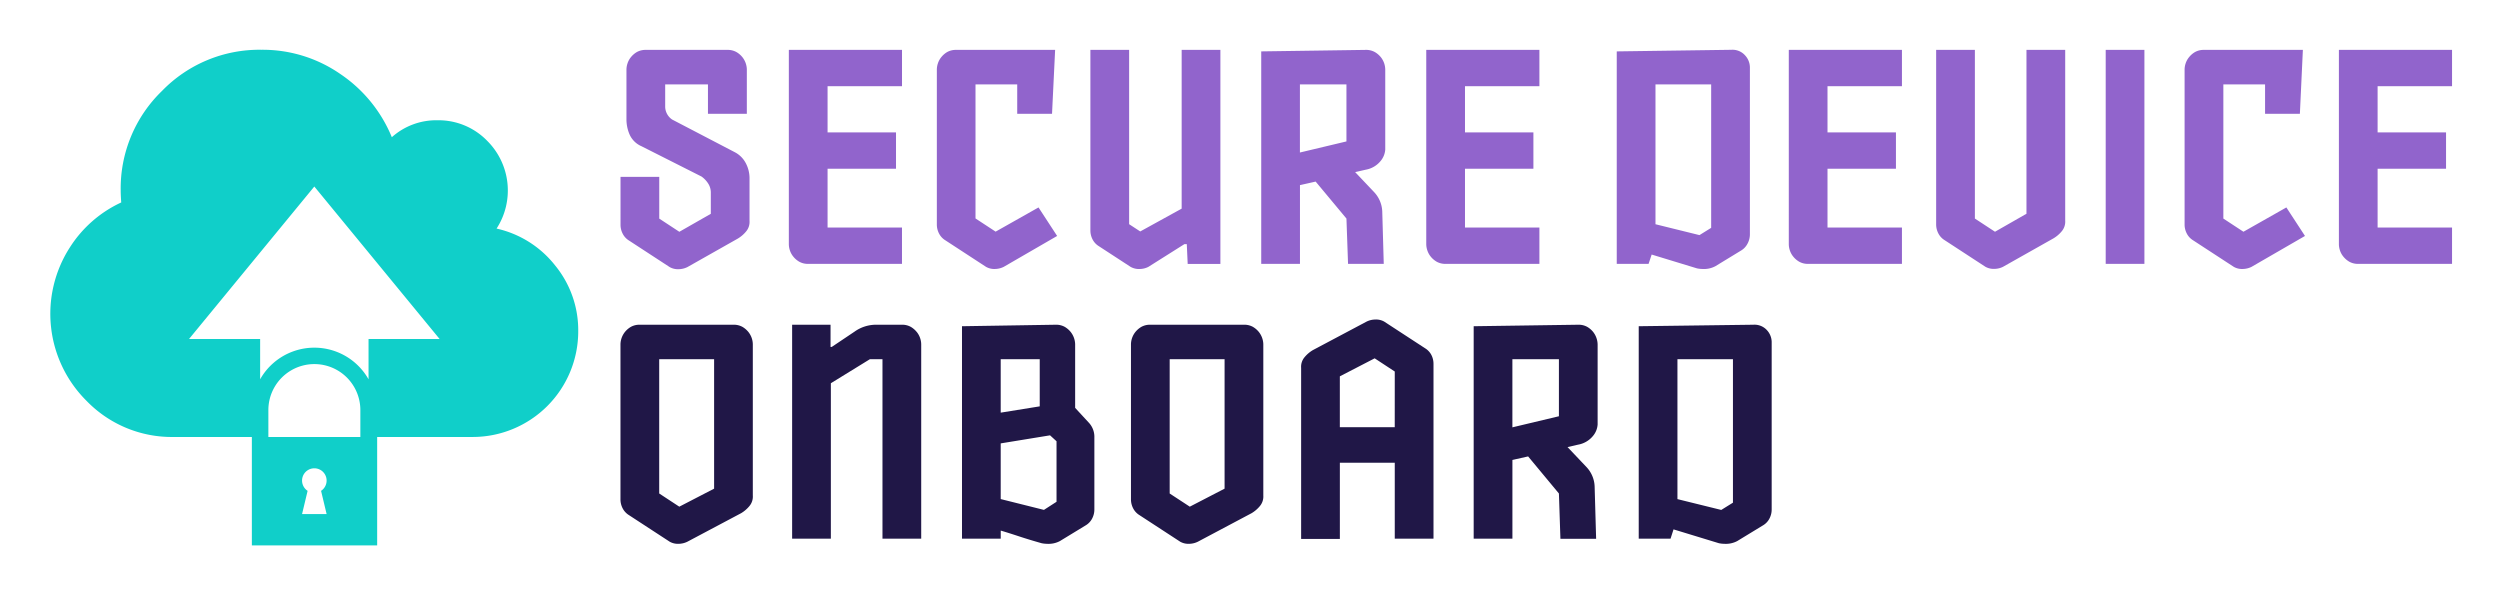 <svg xmlns="http://www.w3.org/2000/svg" role="img" viewBox="-16.86 -13.86 1032.72 244.72"><title>Secure Device Onboard logo</title><path fill="none" d="M689.96 80.26V21h-22.93v57.77l18.1 4.47 4.83-2.98zM539.34 21h-19.22v28.15l19.22-4.59V21zM396.52 169.26v23.04l17.86 4.47 5.2-3.35v-25.04l-2.68-2.45-20.38 3.33zm211.37-6.59l19.22-4.58v-23.56h-19.22v28.14zm-141.57 27.28l8.31 5.45 14.37-7.44v-53.43h-22.68v55.42zm-53.68-55.42h-16.12v22.07l16.12-2.6v-19.47zm-157.2 55.42l8.31 5.45 14.38-7.44v-53.43h-22.69v55.42zm281.17-48.35v20.95h22.68v-22.93l-8.3-5.46-14.38 7.44zm139.47 50.7l18.1 4.47 4.83-2.98v-59.26h-22.93v57.77z"/><path fill="#9164cc" d="M242.92 85.47l16.86 11a6.87 6.87 0 0 0 3.72.87 8.48 8.48 0 0 0 3.6-.87l20.83-11.78a13.09 13.09 0 0 0 3.34-2.85 6.09 6.09 0 0 0 1.49-4.46V59.93a13.28 13.28 0 0 0-1.61-6.51 10.68 10.68 0 0 0-4.46-4.4l-25.91-13.51a6.5 6.5 0 0 1-2.86-5.21V21h17.67v12.15h16.06V14.8a8.48 8.48 0 0 0-1.87-5.08 8.88 8.88 0 0 0-2.49-2.11 7.37 7.37 0 0 0-3.72-.86H250a7.43 7.43 0 0 0-3.73.86 9 9 0 0 0-2.48 2.11 8 8 0 0 0-1.43 2.61 8.22 8.22 0 0 0-.44 2.47v20.83a15.81 15.81 0 0 0 1.3 6.08 9.47 9.47 0 0 0 4.9 4.83l24.8 12.52a10.4 10.4 0 0 1 2.79 2.94 6.86 6.86 0 0 1 1.06 3.78v8.68l-13 7.43-8.3-5.45V59.19h-16V78.9a8 8 0 0 0 .93 3.84 7 7 0 0 0 2.52 2.73zm70.42 8.8a7.26 7.26 0 0 0 3.72.87h38.68v-15H325v-24.3h28.27v-15H325V21.75h30.75v-15H309v80.33a8.24 8.24 0 0 0 .43 2.48 8 8 0 0 0 1.43 2.6 8.81 8.81 0 0 0 2.48 2.11zm80.83 2.98a8.43 8.43 0 0 0 3.59-.87l22.07-12.77-7.69-11.78-17.72 10-8.31-5.45V21h17.23v12.15h14.38L419 6.75h-40.82a7.37 7.37 0 0 0-3.72.86A8.84 8.84 0 0 0 372 9.72a8 8 0 0 0-1.43 2.61 8.18 8.18 0 0 0-.43 2.47v64a8 8 0 0 0 .93 3.85 7 7 0 0 0 2.54 2.73l16.86 11a6.87 6.87 0 0 0 3.7.87zm63.35-.87L472.39 87h1l.37 8.18h13.51V6.75h-16v65.58l-17.11 9.42-4.59-3v-72h-16v74.5a8 8 0 0 0 .93 3.85 7.08 7.08 0 0 0 2.54 2.72l13.14 8.56a7.05 7.05 0 0 0 4 .87 8 8 0 0 0 3.34-.87zm69.1-35.23l12.72 15.27.66 18.72h14.75l-.62-21.7a12.33 12.33 0 0 0-3.35-7.93l-7.84-8.27 4.37-1a10.2 10.2 0 0 0 6.14-3.59 8.25 8.25 0 0 0 1.92-4.72V14.8a8.5 8.5 0 0 0-.43-2.47 8.4 8.4 0 0 0-1.43-2.61A9 9 0 0 0 551 7.61a7.37 7.37 0 0 0-3.72-.86l-43.14.62v87.77h16V62.61zM520.12 21h19.22v23.56l-19.22 4.58zm98.93 59.14h-30.74v-24.3h28.26v-15h-28.26V21.75h30.74v-15h-46.74v80.33a8.28 8.28 0 0 0 .44 2.48 8 8 0 0 0 1.42 2.6 9 9 0 0 0 2.48 2.11 7.31 7.31 0 0 0 3.72.87h38.68zm46.37 11.15L684.14 97a11.87 11.87 0 0 0 2.23.25 10.1 10.1 0 0 0 5.33-1.12l10.78-6.57a7.07 7.07 0 0 0 2.52-2.73 8.08 8.08 0 0 0 1-3.83V13.81A7.38 7.38 0 0 0 704 9a6.93 6.93 0 0 0-5.64-2.29L651 7.37v87.77h13.15zM667 21h23v59.26l-4.83 3L667 78.77zm55.07 66.08a8.24 8.24 0 0 0 .43 2.48 8 8 0 0 0 1.43 2.6 8.81 8.81 0 0 0 2.48 2.11 7.26 7.26 0 0 0 3.72.87h38.68v-15h-30.75v-24.3h28.27v-15h-28.27V21.75h30.75v-15h-46.74zm98.18-12.64l-13 7.43-8.31-5.45V6.75h-16v72a8 8 0 0 0 .93 3.85 7 7 0 0 0 2.54 2.73l16.86 11a7.05 7.05 0 0 0 4 .87 8 8 0 0 0 3.34-.87l20.8-11.73a13.12 13.12 0 0 0 3.35-2.85 6.15 6.15 0 0 0 1.49-4.46V6.75h-16zm32.73-67.69h15.99v88.39h-15.99zm56.9 75.12l-8.3-5.45V21h17.23v12.15h14.38l1.24-26.4h-40.78a7.37 7.37 0 0 0-3.72.86 8.84 8.84 0 0 0-2.48 2.11 8 8 0 0 0-1.45 2.61 8.18 8.18 0 0 0-.43 2.47v64a8 8 0 0 0 .93 3.85 7 7 0 0 0 2.54 2.73l16.86 11a6.87 6.87 0 0 0 3.72.87 8.47 8.47 0 0 0 3.59-.87l22.09-12.77-7.69-11.78zm86.17-60.12v-15h-46.74v80.33a8.24 8.24 0 0 0 .43 2.48 7.86 7.86 0 0 0 1.43 2.6 8.81 8.81 0 0 0 2.48 2.11 7.25 7.25 0 0 0 3.71.87h38.69v-15H965.3v-24.3h28.27v-15H965.3V21.75z"/><path fill="#201747" d="M292.27 123.25a9.13 9.13 0 0 0-2.48-2.11 7.42 7.42 0 0 0-3.72-.86h-38.56a7.37 7.37 0 0 0-3.72.86 9 9 0 0 0-2.48 2.11 8.49 8.49 0 0 0-1.86 5.08v64a8 8 0 0 0 .93 3.85 7.11 7.11 0 0 0 2.54 2.73l16.86 11a6.87 6.87 0 0 0 3.72.87 8.48 8.48 0 0 0 3.6-.87l22.19-11.78a13.12 13.12 0 0 0 3.35-2.85 6.1 6.1 0 0 0 1.48-4.46v-62.49a8.39 8.39 0 0 0-1.85-5.08zM278.13 188l-14.38 7.44-8.3-5.45v-55.46h22.68zm83.68-64.75a9 9 0 0 0-2.48-2.11 7.37 7.37 0 0 0-3.72-.86h-10.53a15.29 15.29 0 0 0-8.93 2.85l-9.42 6.32h-.5v-9.17h-15.87v88.39h16v-64.22l16.11-9.92h5.21v74.14h16v-80.34a8.32 8.32 0 0 0-1.86-5.08zm65.46 31.37v-26.29a8.49 8.49 0 0 0-1.86-5.08 9 9 0 0 0-2.48-2.11 7.37 7.37 0 0 0-3.72-.86l-38.68.62v87.77h16v-3.35c2 .58 4.48 1.36 7.5 2.36s6.14 1.94 9.36 2.85a12 12 0 0 0 2.24.25 10.1 10.1 0 0 0 5.33-1.12l10.78-6.57a7 7 0 0 0 2.54-2.73 8 8 0 0 0 .93-3.84v-29.63a8.56 8.56 0 0 0-2.11-5.95zm-30.75-20.09h16.12V154l-16.12 2.6zm23.06 58.89l-5.2 3.35-17.86-4.47v-23l20.38-3.33 2.68 2.45zm83.56-70.17a9 9 0 0 0-2.48-2.11 7.37 7.37 0 0 0-3.72-.86h-38.56a7.42 7.42 0 0 0-3.72.86 9.13 9.13 0 0 0-2.48 2.11 8.39 8.39 0 0 0-1.85 5.08v64a8 8 0 0 0 .93 3.85 7 7 0 0 0 2.54 2.73l16.86 11a6.87 6.87 0 0 0 3.72.87 8.47 8.47 0 0 0 3.59-.87l22.19-11.78a13.12 13.12 0 0 0 3.35-2.85 6.15 6.15 0 0 0 1.49-4.46v-62.49a8.49 8.49 0 0 0-1.86-5.08zM489 188l-14.37 7.44-8.31-5.44v-55.47H489zm82.82-58l-16.86-11a6.9 6.9 0 0 0-3.72-.87 8.48 8.48 0 0 0-3.6.87l-22.19 11.78a13.12 13.12 0 0 0-3.35 2.85 6.1 6.1 0 0 0-1.48 4.46v70.67h16V177.3h22.68v31.37h16v-72.15a8 8 0 0 0-.93-3.85 7.08 7.08 0 0 0-2.55-2.67zm-12.53 32.6h-22.68v-21l14.39-7.44 8.3 5.45zm81.95-39.35a9 9 0 0 0-2.48-2.11 7.37 7.37 0 0 0-3.72-.86l-43.14.62v87.77h16v-32.53l6.49-1.46L627.11 190l.62 18.72h14.75l-.62-21.7a12.33 12.33 0 0 0-3.35-7.93l-7.84-8.27 4.37-1a10.23 10.23 0 0 0 6.14-3.59 8.25 8.25 0 0 0 1.92-4.72v-33.1a8.57 8.57 0 0 0-.43-2.48 8.46 8.46 0 0 0-1.43-2.68zm-14.13 34.84l-19.22 4.58v-28.14h19.22zm80.33-37.81l-47.36.62v87.77h13.14l1.24-3.85 18.72 5.71a12 12 0 0 0 2.24.25 10.1 10.1 0 0 0 5.33-1.12l10.78-6.57a7 7 0 0 0 2.54-2.73 8 8 0 0 0 .93-3.84v-69.18a7.36 7.36 0 0 0-1.92-4.77 6.93 6.93 0 0 0-5.64-2.29zM699 193.79l-4.83 3-18.1-4.47v-57.79H699z"/><path fill="#10cfc9" d="M188.27 80.56a28.94 28.94 0 0 0-3.86-36.23 28 28 0 0 0-20.56-8.51 27.5 27.5 0 0 0-18.85 7 58 58 0 0 0-21.29-26.12 56.32 56.32 0 0 0-32.54-10 56 56 0 0 0-41.11 17A56 56 0 0 0 33 64.89c0 1.14.07 2.76.22 4.88A50.06 50.06 0 0 0 12 88.34a50.68 50.68 0 0 0 6.87 63.37 49 49 0 0 0 35.94 14.94h32.37v44.78h51.76v-44.78h39.45A43.63 43.63 0 0 0 222 123a42.2 42.2 0 0 0-9.54-27.2 42.63 42.63 0 0 0-24.19-15.24zM132 166.65H94v-11.11a19 19 0 0 1 38 0zm-24.08 31.84l2.29-9.59a5.07 5.07 0 1 1 5.56 0l2.29 9.59zm27.46-72.3v16.63a25.72 25.72 0 0 0-44.78 0v-16.63H61.21l51.77-63 51.77 63z"/></svg>